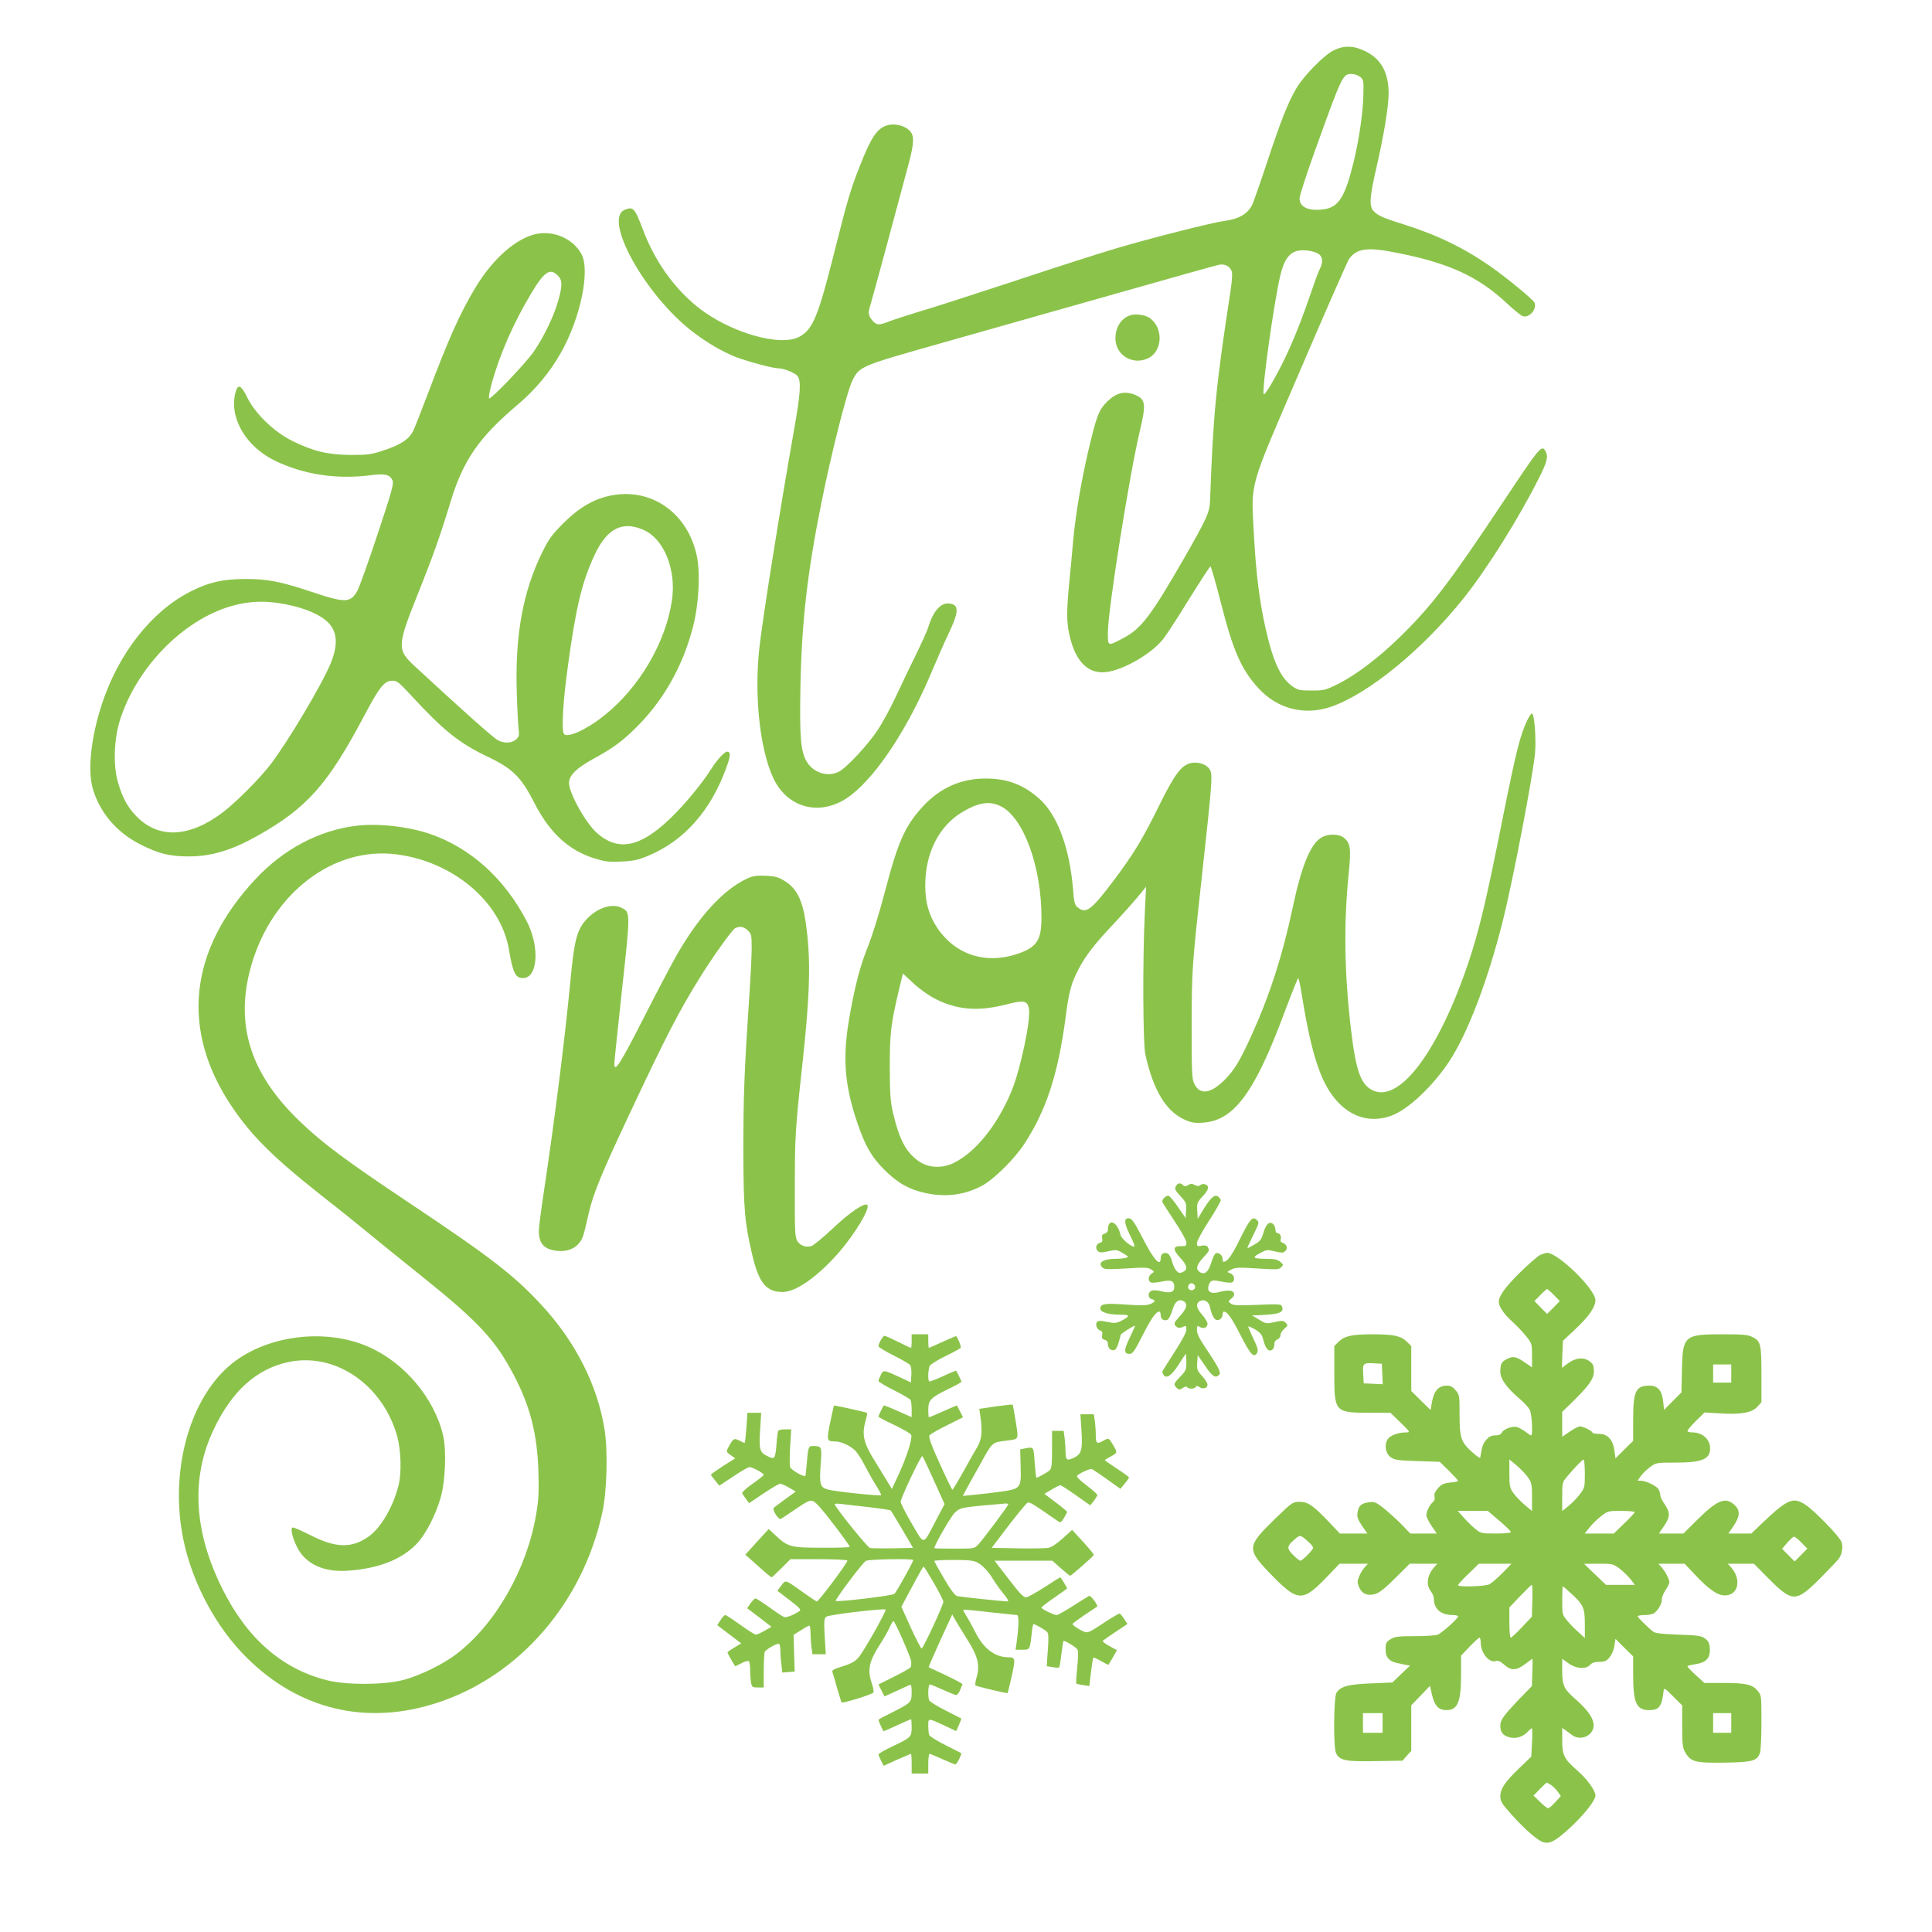 <?xml version="1.0" standalone="no"?>
<!DOCTYPE svg PUBLIC "-//W3C//DTD SVG 20010904//EN"
 "http://www.w3.org/TR/2001/REC-SVG-20010904/DTD/svg10.dtd">
<svg version="1.0" xmlns="http://www.w3.org/2000/svg"
 width="1280pt" height="1280pt" viewBox="0 0 1280 1280"
 preserveAspectRatio="xMidYMid meet">
<g transform="translate(0,1280) scale(0.1,-0.1)"
fill="#8bc34a" stroke="none">
<path d="M8833 12465 c-63 -32 -196 -168 -245 -251 -55 -94 -101 -211 -193
-488 -47 -142 -92 -271 -100 -285 -31 -60 -90 -93 -185 -105 -77 -10 -488
-114 -710 -180 -102 -30 -403 -126 -670 -215 -267 -88 -552 -180 -635 -204
-82 -25 -174 -55 -203 -66 -67 -27 -84 -26 -109 2 -30 34 -34 52 -17 104 13
42 164 599 253 934 38 143 40 191 7 224 -33 33 -96 48 -144 36 -71 -20 -109
-76 -189 -280 -60 -152 -79 -219 -169 -576 -104 -413 -139 -496 -226 -545
-127 -71 -465 27 -676 196 -157 126 -284 305 -361 509 -56 148 -65 158 -122
135 -145 -60 133 -562 445 -804 97 -75 196 -133 290 -171 75 -29 245 -75 281
-75 38 0 115 -31 130 -53 24 -34 18 -119 -25 -359 -92 -522 -209 -1254 -229
-1441 -35 -314 3 -669 91 -859 97 -212 331 -263 520 -113 175 137 379 451 531
815 36 85 86 199 112 253 70 146 70 193 2 199 -55 5 -105 -52 -137 -157 -6
-22 -45 -107 -85 -190 -41 -82 -100 -207 -133 -277 -33 -70 -85 -166 -116
-213 -64 -98 -211 -256 -261 -279 -74 -36 -167 -5 -211 69 -39 68 -47 160 -41
490 8 430 45 755 138 1219 65 326 171 746 207 816 47 94 52 95 603 251 272 77
787 223 1144 324 358 102 665 188 682 191 41 8 78 -14 85 -50 3 -15 -1 -65 -8
-114 -98 -637 -116 -820 -137 -1397 -3 -80 -18 -115 -180 -397 -210 -365 -277
-454 -394 -515 -106 -56 -103 -57 -103 37 0 146 142 1040 210 1327 45 188 41
218 -32 248 -67 26 -120 14 -180 -43 -58 -56 -74 -98 -129 -335 -47 -202 -83
-418 -99 -587 -6 -69 -17 -195 -26 -280 -18 -191 -18 -256 0 -341 41 -191 133
-276 267 -248 118 25 278 121 352 211 20 24 98 143 172 264 75 120 140 220
144 222 4 1 35 -106 69 -239 81 -319 135 -443 248 -567 126 -139 306 -185 484
-124 248 86 608 381 878 720 156 196 366 531 497 793 55 108 64 144 45 178
-25 48 -35 36 -283 -337 -358 -538 -474 -689 -688 -898 -138 -134 -290 -249
-406 -306 -82 -41 -91 -43 -173 -43 -76 0 -91 3 -123 25 -81 54 -132 164 -182
386 -41 181 -64 371 -77 614 -19 371 -43 284 312 1110 166 388 310 714 318
725 55 72 123 80 337 36 332 -67 524 -157 710 -332 45 -42 92 -80 104 -84 43
-13 94 46 78 89 -8 21 -184 165 -292 241 -179 124 -354 209 -580 280 -134 42
-165 56 -195 87 -30 32 -26 94 20 291 49 214 80 402 80 488 0 137 -49 227
-151 278 -80 40 -144 42 -216 6z m178 -174 c22 -18 24 -26 22 -109 -2 -122
-28 -302 -64 -452 -57 -233 -99 -301 -194 -316 -103 -15 -165 12 -165 72 0 18
47 163 104 321 179 497 182 503 241 503 18 0 43 -9 56 -19z m-269 -1178 c22
-20 23 -54 2 -95 -9 -16 -38 -96 -65 -176 -85 -249 -167 -435 -262 -596 -23
-38 -43 -64 -45 -58 -12 36 67 599 109 781 25 108 59 157 119 170 44 9 118 -4
142 -26z"/>
<path d="M3553 11250 c-133 -28 -287 -163 -403 -355 -104 -173 -178 -339 -320
-716 -43 -113 -85 -219 -93 -235 -31 -59 -89 -95 -217 -135 -63 -20 -95 -24
-200 -23 -152 2 -243 24 -380 91 -124 61 -248 181 -301 288 -40 83 -63 94 -78
38 -46 -166 65 -360 260 -455 190 -92 407 -125 631 -97 100 13 131 6 149 -35
9 -20 -6 -75 -100 -357 -61 -184 -121 -352 -134 -374 -45 -80 -80 -81 -303 -6
-207 69 -293 86 -444 85 -148 -1 -236 -22 -356 -82 -258 -130 -478 -409 -589
-747 -72 -219 -96 -438 -60 -561 45 -155 156 -287 310 -366 123 -63 196 -82
325 -82 152 0 287 41 462 140 324 183 462 340 702 794 100 189 133 230 185
230 31 0 44 -10 115 -87 226 -245 325 -325 522 -419 161 -77 217 -133 303
-301 101 -199 227 -316 399 -370 73 -22 95 -25 180 -21 80 4 111 11 176 38
240 100 417 301 520 589 27 75 28 101 3 101 -17 0 -65 -52 -102 -110 -63 -101
-182 -244 -275 -333 -199 -191 -344 -220 -485 -96 -74 66 -185 263 -185 332 0
49 47 96 155 156 123 67 184 110 264 186 196 185 333 421 403 695 38 148 49
354 24 469 -58 274 -287 442 -546 402 -122 -19 -226 -76 -336 -186 -78 -78
-97 -104 -142 -195 -128 -261 -181 -550 -168 -935 3 -104 9 -211 12 -236 5
-40 3 -50 -17 -68 -29 -26 -83 -28 -124 -3 -37 23 -239 203 -548 489 -117 108
-116 133 17 467 105 261 152 395 221 621 84 277 189 428 446 645 116 98 213
215 284 341 130 228 196 544 138 654 -54 102 -181 159 -300 135z m142 -275
c31 -30 32 -66 4 -165 -27 -99 -95 -241 -161 -337 -50 -74 -278 -313 -297
-313 -5 0 1 40 14 90 52 193 148 414 265 607 86 144 124 169 175 118z m573
-1688 c133 -61 213 -263 184 -463 -41 -281 -217 -581 -451 -766 -114 -92 -246
-151 -265 -120 -17 28 -6 219 28 460 53 388 94 553 178 731 82 173 186 223
326 158z m-2319 -503 c118 -30 207 -77 245 -132 41 -59 41 -137 -2 -244 -55
-136 -281 -517 -400 -673 -72 -94 -229 -251 -317 -318 -224 -169 -430 -176
-577 -19 -57 60 -91 126 -119 229 -30 109 -23 280 16 403 111 348 417 662 736
754 134 39 260 39 418 0z"/>
<path d="M7495 10713 c-64 -17 -105 -79 -105 -155 0 -111 114 -180 216 -132
96 46 104 198 13 266 -27 20 -89 31 -124 21z"/>
<path d="M10121 8033 c-49 -100 -75 -203 -167 -662 -106 -533 -153 -730 -223
-941 -198 -591 -457 -939 -636 -854 -80 38 -112 129 -145 409 -44 377 -48 700
-14 1034 16 160 11 196 -33 231 -34 27 -107 27 -150 0 -71 -43 -130 -187 -188
-460 -68 -322 -154 -587 -275 -853 -74 -163 -112 -226 -174 -289 -93 -94 -165
-105 -203 -30 -16 34 -18 67 -18 387 1 376 2 392 70 1010 65 592 69 648 53
681 -17 37 -74 59 -125 49 -64 -12 -108 -69 -212 -279 -112 -228 -173 -328
-309 -508 -143 -189 -177 -214 -232 -170 -20 16 -24 32 -31 123 -23 272 -103
488 -220 594 -107 96 -213 137 -359 137 -163 0 -300 -61 -414 -183 -120 -130
-167 -235 -256 -577 -33 -126 -80 -277 -105 -341 -55 -134 -93 -277 -130 -496
-43 -253 -29 -435 52 -675 53 -159 96 -234 183 -321 86 -86 165 -131 275 -154
134 -28 255 -12 369 48 77 40 216 177 280 275 147 223 226 464 276 842 22 172
37 225 86 320 47 89 105 165 232 299 59 63 131 144 161 180 l54 66 -9 -190
c-14 -296 -12 -848 4 -920 52 -236 135 -375 258 -432 46 -21 67 -25 122 -21
205 12 342 195 538 720 49 131 92 238 95 238 3 0 14 -48 23 -107 67 -417 132
-605 247 -722 98 -100 223 -129 349 -82 111 41 274 196 383 361 123 189 255
535 355 935 64 254 198 953 212 1105 8 84 -3 247 -18 262 -5 5 -18 -13 -31
-39z m-3496 -572 c154 -70 276 -400 275 -744 -1 -148 -31 -193 -160 -237 -210
-71 -411 -5 -530 172 -56 84 -80 169 -80 282 0 214 90 392 244 485 106 63 178
76 251 42z m-438 -1274 c150 -78 288 -90 475 -43 118 31 142 27 154 -21 17
-67 -54 -407 -115 -553 -94 -228 -243 -410 -389 -478 -75 -34 -163 -29 -224
14 -85 59 -129 142 -171 319 -18 77 -21 121 -22 305 0 227 7 285 61 513 l26
107 69 -64 c37 -35 99 -79 136 -99z"/>
<path d="M2360 7329 c-246 -30 -481 -154 -667 -353 -442 -473 -498 -999 -158
-1506 131 -195 276 -339 599 -594 99 -77 232 -184 295 -236 64 -53 231 -188
371 -300 371 -298 483 -418 605 -652 108 -206 154 -389 162 -633 4 -144 2
-189 -16 -294 -62 -361 -270 -724 -529 -921 -91 -69 -248 -145 -357 -172 -130
-32 -372 -32 -499 0 -297 75 -527 275 -691 602 -191 382 -212 737 -60 1058
121 256 284 403 496 448 310 66 625 -150 721 -493 25 -92 29 -239 9 -322 -37
-147 -119 -287 -203 -344 -111 -76 -214 -73 -383 13 -55 28 -106 50 -114 50
-19 0 -7 -62 27 -130 56 -112 178 -169 340 -156 197 14 348 72 447 172 62 62
130 191 165 314 31 108 39 315 15 413 -58 244 -256 479 -491 583 -296 131
-698 75 -930 -129 -267 -236 -390 -709 -299 -1148 59 -286 216 -579 416 -778
350 -350 800 -456 1270 -301 543 179 962 665 1090 1262 30 137 37 399 15 543
-46 296 -193 587 -422 833 -180 194 -337 315 -872 672 -422 282 -574 395 -725
540 -332 318 -434 647 -321 1038 138 475 542 784 958 732 376 -47 692 -312
747 -627 27 -160 44 -193 94 -193 99 0 112 207 25 376 -147 284 -374 488 -644
580 -141 48 -345 71 -486 53z"/>
<path d="M4945 6977 c-155 -74 -315 -249 -460 -502 -32 -55 -132 -245 -222
-422 -155 -304 -193 -363 -193 -300 0 12 23 233 51 490 56 512 56 513 -2 542
-65 34 -168 -1 -239 -82 -58 -66 -76 -138 -100 -393 -37 -388 -104 -921 -175
-1393 -19 -125 -35 -247 -35 -272 0 -84 34 -122 119 -132 61 -7 113 10 145 48
27 31 31 45 66 199 30 132 85 265 275 669 236 502 324 673 463 896 86 139 212
314 232 325 31 16 59 11 85 -15 23 -22 25 -32 25 -112 0 -48 -5 -153 -10 -233
-40 -599 -45 -738 -45 -1130 1 -372 9 -464 60 -679 43 -181 93 -241 200 -241
88 0 232 102 372 261 108 125 210 295 189 316 -17 18 -120 -52 -229 -156 -65
-61 -128 -113 -142 -117 -38 -9 -73 3 -92 33 -16 25 -18 58 -17 358 0 331 3
385 49 805 47 431 56 651 34 861 -22 218 -59 306 -153 364 -42 25 -61 30 -125
33 -64 2 -84 -1 -126 -21z"/>
<path d="M7790 4940 c-9 -17 -4 -27 30 -64 38 -41 41 -48 38 -95 l-3 -51 -49
71 c-26 39 -55 73 -63 76 -14 6 -43 -20 -43 -38 0 -4 36 -61 80 -127 46 -69
80 -130 80 -144 0 -23 -4 -25 -37 -24 -53 1 -54 -23 -4 -77 47 -50 52 -79 17
-95 -20 -9 -27 -7 -43 10 -10 11 -22 38 -28 61 -5 22 -17 45 -26 50 -24 15
-49 1 -49 -28 0 -62 -46 -12 -120 133 -50 97 -70 128 -87 130 -38 6 -37 -30 2
-108 20 -40 34 -74 31 -77 -12 -12 -86 48 -92 75 -22 91 -84 115 -84 32 0 -10
-10 -20 -21 -23 -17 -5 -20 -12 -17 -31 4 -18 0 -26 -13 -29 -26 -7 -35 -36
-17 -54 13 -13 24 -13 71 -3 52 12 57 11 96 -12 40 -24 41 -26 19 -32 -13 -3
-43 -6 -68 -6 -83 -1 -119 -25 -86 -58 12 -12 37 -13 156 -6 121 8 146 7 166
-6 22 -15 23 -16 4 -28 -24 -15 -26 -50 -4 -59 9 -3 40 0 70 6 62 14 84 5 84
-35 0 -35 -27 -44 -85 -29 -32 8 -56 9 -67 3 -25 -12 -23 -49 2 -55 28 -7 25
-19 -10 -33 -23 -9 -62 -10 -162 -3 -139 10 -168 5 -168 -27 0 -24 52 -40 133
-40 65 0 67 -9 7 -40 -34 -17 -44 -18 -94 -8 -41 9 -59 9 -67 1 -15 -15 -2
-51 20 -58 13 -4 17 -12 13 -31 -3 -20 0 -26 17 -31 14 -3 21 -13 21 -28 0
-28 22 -47 44 -39 9 3 21 25 27 48 6 22 13 46 14 52 3 10 95 68 95 59 0 -1
-16 -37 -36 -79 -39 -81 -39 -106 0 -106 20 0 32 17 86 123 57 112 88 157 111
157 5 0 9 -11 9 -24 0 -26 20 -39 45 -30 8 4 22 30 31 60 17 60 42 81 74 64
31 -16 24 -48 -20 -96 -44 -48 -47 -56 -25 -74 12 -10 21 -10 40 -2 23 11 25
10 25 -17 0 -18 -28 -71 -80 -151 -44 -68 -80 -126 -80 -129 0 -3 4 -12 9 -20
18 -29 55 -3 100 69 24 38 46 70 48 70 1 0 3 -24 3 -54 0 -50 -3 -58 -40 -96
-45 -47 -47 -52 -24 -75 15 -14 19 -14 40 -1 14 10 25 12 29 6 8 -14 52 -13
57 1 3 9 10 8 25 -1 25 -16 53 -7 53 17 0 10 -16 35 -36 57 -32 35 -35 43 -32
88 l3 50 49 -71 c47 -70 69 -84 93 -60 15 15 -3 49 -86 174 -44 64 -61 99 -61
123 0 29 2 31 19 21 24 -16 51 -5 51 21 0 11 -16 37 -35 59 -39 43 -45 75 -15
91 27 15 58 -3 66 -38 10 -49 26 -80 41 -86 20 -8 43 11 43 35 0 11 4 19 8 19
23 0 51 -39 111 -156 66 -130 89 -154 110 -116 8 15 3 35 -24 91 -19 40 -35
77 -35 82 0 4 20 -4 44 -18 36 -22 47 -35 55 -68 15 -59 35 -83 58 -69 10 7
17 22 16 36 -1 16 6 27 20 34 13 5 21 17 20 28 0 10 11 29 25 42 25 21 26 24
10 40 -15 16 -23 16 -73 5 -54 -12 -57 -12 -103 16 l-47 28 55 2 c130 6 159
18 143 59 -5 14 -24 15 -162 9 -130 -5 -159 -4 -176 8 -19 15 -19 15 3 34 16
12 21 24 17 36 -8 20 -42 22 -97 7 -52 -15 -81 1 -72 38 9 35 23 44 59 36 83
-16 102 -16 108 0 9 23 -2 44 -26 52 -19 6 -19 8 11 23 27 14 49 15 172 7 128
-8 143 -8 158 8 16 16 16 18 -7 37 -17 14 -39 19 -86 19 -94 0 -104 8 -48 37
44 24 49 25 100 12 46 -11 56 -10 69 3 18 18 9 45 -18 54 -11 3 -17 12 -14 20
8 20 -3 44 -20 44 -8 0 -14 10 -14 24 0 13 -7 29 -16 37 -24 20 -47 -1 -64
-60 -13 -44 -21 -55 -59 -76 -23 -14 -45 -25 -47 -25 -2 0 15 38 38 85 40 81
42 86 25 102 -28 28 -46 8 -114 -130 -53 -108 -82 -147 -107 -147 -3 0 -6 8
-6 19 0 24 -25 45 -44 38 -9 -4 -22 -31 -31 -62 -19 -62 -43 -83 -75 -63 -30
19 -24 46 20 94 43 46 45 51 31 73 -6 9 -19 12 -40 8 -28 -6 -31 -4 -31 18 0
13 36 79 80 147 44 68 79 129 78 137 -2 8 -11 19 -20 25 -22 14 -48 -10 -96
-88 l-37 -61 -3 53 c-3 50 -1 56 37 97 41 44 45 68 14 79 -9 4 -22 1 -30 -5
-10 -9 -19 -9 -37 0 -19 10 -27 10 -44 0 -17 -11 -24 -11 -34 -1 -18 18 -36
15 -48 -8z m128 -663 c4 -20 -25 -34 -40 -19 -15 15 -1 44 19 40 10 -2 19 -11
21 -21z"/>
<path d="M10205 4486 c-16 -7 -77 -60 -135 -117 -99 -98 -140 -155 -140 -194
0 -31 33 -80 88 -130 30 -27 72 -71 93 -98 38 -47 39 -51 39 -127 l0 -79 -51
35 c-56 38 -76 41 -118 19 -33 -17 -41 -33 -41 -84 0 -46 41 -104 124 -175 31
-26 63 -61 71 -76 14 -28 22 -170 9 -170 -3 0 -20 11 -37 24 -18 13 -42 27
-55 31 -30 9 -90 -12 -102 -36 -7 -13 -21 -19 -44 -19 -26 0 -41 -8 -60 -30
-22 -26 -28 -46 -39 -117 -1 -7 -27 12 -59 41 -70 65 -78 92 -78 253 0 116 -1
123 -26 152 -18 22 -35 31 -56 31 -59 0 -89 -35 -103 -119 l-7 -43 -64 63 -64
63 0 149 0 149 -28 28 c-40 39 -88 50 -227 50 -139 0 -187 -11 -227 -50 l-28
-28 0 -184 c0 -254 4 -258 236 -258 l136 0 67 -65 c65 -64 66 -65 36 -65 -51
0 -105 -20 -121 -45 -24 -37 -15 -94 19 -119 25 -18 46 -22 177 -26 l149 -5
61 -60 c33 -33 60 -62 60 -66 0 -4 -23 -9 -52 -11 -42 -5 -57 -11 -81 -38 -20
-23 -27 -39 -23 -55 4 -14 0 -28 -10 -36 -21 -17 -44 -63 -44 -87 0 -11 15
-43 34 -71 l35 -51 -87 0 -88 0 -64 66 c-36 36 -89 83 -118 106 -47 36 -56 40
-93 35 -50 -7 -68 -22 -75 -68 -5 -28 1 -44 29 -87 l36 -52 -91 0 -91 0 -71
75 c-107 112 -140 135 -196 135 -46 0 -48 -2 -162 -112 -188 -183 -189 -201
-35 -361 188 -195 216 -195 389 -13 l73 76 94 0 94 0 -21 -23 c-11 -12 -28
-39 -37 -60 -13 -33 -14 -41 -1 -72 19 -45 57 -61 109 -45 26 8 66 39 132 106
l95 94 92 0 91 0 -20 -22 c-48 -53 -57 -117 -23 -161 11 -14 20 -37 20 -50 0
-67 46 -107 125 -107 19 0 35 -4 35 -9 0 -14 -107 -110 -135 -121 -15 -6 -83
-10 -153 -10 -109 0 -132 -3 -159 -20 -29 -18 -33 -25 -33 -65 0 -31 6 -51 20
-65 19 -19 30 -23 103 -38 l39 -7 -59 -56 -58 -56 -142 -6 c-151 -6 -199 -19
-228 -61 -19 -26 -22 -360 -4 -400 23 -49 62 -58 260 -54 l181 3 29 33 29 32
0 151 0 151 62 64 62 65 13 -58 c17 -74 44 -103 95 -103 76 0 98 53 98 238 l0
123 57 60 c31 32 60 59 65 59 4 0 8 -14 8 -30 0 -71 55 -139 100 -125 15 5 30
-2 56 -24 46 -41 80 -40 138 4 26 19 47 35 49 35 1 0 1 -41 -1 -90 l-3 -91
-87 -89 c-101 -107 -122 -135 -122 -173 0 -44 17 -65 60 -77 44 -12 92 3 126
41 9 10 20 19 23 19 3 0 4 -42 1 -94 l-5 -94 -81 -78 c-95 -92 -124 -135 -124
-186 0 -32 10 -49 77 -123 88 -98 174 -172 210 -181 42 -11 79 9 169 91 97 89
174 186 174 219 0 34 -55 109 -120 166 -87 76 -100 101 -100 200 l0 82 23 -16
c12 -9 32 -24 45 -33 54 -38 135 -4 140 60 4 46 -36 106 -114 174 -82 71 -94
95 -94 192 l0 81 42 -30 c51 -37 115 -41 143 -10 13 14 31 20 61 20 35 0 47 5
68 30 14 17 28 49 32 76 l7 46 58 -58 59 -58 0 -121 c0 -187 22 -235 105 -235
68 0 85 23 97 128 3 21 9 18 63 -37 l60 -60 0 -138 c0 -121 3 -142 20 -173 37
-63 67 -71 260 -68 186 3 215 11 235 64 6 14 10 106 10 204 0 177 0 179 -26
209 -34 41 -77 51 -226 51 l-126 0 -56 51 c-31 28 -56 54 -56 59 0 4 23 10 51
14 72 10 101 41 97 103 -2 37 -9 50 -31 67 -25 18 -46 22 -176 26 -107 4 -153
9 -167 19 -35 27 -104 95 -104 103 0 4 21 8 48 8 26 0 54 6 62 13 28 22 50 61
50 89 0 15 11 44 25 64 14 20 25 43 25 51 0 20 -28 74 -53 101 l-20 22 87 0
87 0 67 -71 c94 -100 150 -139 200 -139 90 0 112 108 39 188 l-20 22 86 0 87
0 97 -98 c160 -160 181 -160 346 5 59 60 113 117 121 128 21 31 28 79 16 110
-14 37 -181 209 -239 246 -82 53 -117 38 -286 -122 l-72 -69 -76 0 -76 0 35
51 c41 61 44 100 10 134 -61 61 -116 40 -248 -91 l-95 -94 -81 0 -81 0 35 52
c41 60 40 88 -1 148 -14 20 -25 44 -25 54 0 9 -5 26 -11 38 -12 23 -83 57
-117 58 l-23 0 22 31 c12 17 40 44 62 60 39 28 42 29 168 29 175 0 229 22 229
94 0 61 -51 106 -119 106 -17 0 -31 4 -31 10 0 5 25 35 56 66 l57 56 101 -6
c138 -9 213 4 249 44 l27 30 0 183 c0 203 -5 222 -60 249 -29 15 -63 18 -198
18 -255 0 -264 -9 -269 -240 l-3 -145 -58 -58 -57 -58 -6 56 c-8 73 -36 105
-91 105 -91 0 -108 -37 -108 -227 l0 -139 -59 -58 -58 -58 -7 51 c-10 73 -44
111 -102 111 -24 0 -44 4 -44 9 0 10 -62 41 -83 41 -8 0 -38 -15 -66 -34 l-51
-35 0 82 0 83 66 64 c112 110 144 155 144 205 0 35 -5 48 -26 64 -40 31 -92
27 -144 -10 l-42 -31 3 90 4 89 79 74 c92 86 136 149 136 195 0 73 -250 316
-322 314 -7 -1 -26 -7 -43 -14z m90 -266 l39 -40 -42 -43 -42 -42 -42 42 -42
43 39 40 c21 22 42 40 45 40 3 0 24 -18 45 -40z m-1137 -523 l3 -68 -63 3 -63
3 -3 54 c-5 79 -2 82 65 79 l58 -3 3 -68z m2312 3 l0 -60 -60 0 -60 0 0 60 0
60 60 0 60 0 0 -60z m-1346 -689 c23 -33 26 -47 26 -130 l0 -92 -49 41 c-27
23 -61 59 -75 79 -23 33 -26 47 -26 130 l0 92 49 -41 c27 -23 61 -59 75 -79z
m376 25 c0 -90 -1 -94 -34 -137 -18 -24 -52 -59 -75 -77 l-41 -33 0 95 c0 93
1 96 32 133 53 63 102 113 110 113 4 0 8 -42 8 -94z m-567 -311 c43 -36 77
-70 77 -75 0 -6 -42 -10 -99 -10 -94 0 -100 1 -136 30 -20 16 -55 50 -77 75
l-40 45 100 0 99 0 76 -65z m897 57 c0 -5 -31 -39 -69 -75 l-69 -67 -96 0 -97
0 33 41 c18 23 53 57 77 75 42 33 47 34 132 34 49 0 89 -4 89 -8z m-2157 -201
c15 -14 27 -29 27 -35 0 -14 -71 -86 -85 -86 -6 0 -28 18 -49 39 -43 44 -41
58 15 105 34 29 34 29 92 -23z m3262 -1 l39 -40 -42 -43 -42 -42 -42 42 -41
42 34 40 c19 21 39 40 44 40 6 1 29 -17 50 -39z m-1980 -201 c-33 -33 -72 -67
-87 -75 -30 -15 -208 -20 -208 -6 0 5 31 39 69 75 l69 67 108 0 108 0 -59 -61z
m777 27 c24 -19 56 -50 72 -70 l27 -36 -96 0 -95 0 -73 70 -72 69 96 1 c94 0
97 -1 141 -34z m-580 -211 l-3 -106 -66 -70 c-36 -38 -69 -69 -74 -69 -5 0 -9
45 -9 100 l0 100 71 75 c39 41 74 75 78 75 3 0 5 -47 3 -105z m257 48 c81 -74
91 -95 91 -203 l0 -92 -42 38 c-24 21 -58 56 -75 77 -32 38 -33 41 -33 133 0
52 2 94 4 94 2 0 27 -21 55 -47z m-1249 -858 l0 -65 -65 0 -65 0 0 65 0 65 65
0 65 0 0 -65z m2310 0 l0 -65 -60 0 -60 0 0 65 0 65 60 0 60 0 0 -65z m-1194
-411 c13 -9 34 -29 45 -45 l20 -28 -37 -41 c-20 -22 -41 -40 -47 -40 -6 0 -31
19 -54 42 l-43 42 42 43 c23 24 44 43 45 43 2 0 15 -7 29 -16z"/>
<path d="M6040 3915 c0 -25 -2 -45 -5 -45 -3 0 -41 18 -85 40 -44 22 -84 40
-90 40 -10 0 -40 -51 -40 -69 0 -6 44 -33 98 -60 54 -27 104 -56 111 -64 7 -9
11 -36 9 -65 l-3 -51 -72 34 c-109 50 -110 51 -127 16 -9 -17 -16 -35 -16 -40
0 -6 46 -34 103 -62 56 -28 105 -57 109 -63 4 -6 8 -34 8 -63 l0 -52 -91 40
c-50 23 -92 39 -94 37 -6 -7 -35 -67 -35 -73 0 -4 47 -29 105 -56 59 -28 109
-57 112 -66 9 -23 -30 -146 -82 -259 l-46 -99 -24 40 c-13 22 -51 84 -84 137
-77 121 -92 179 -69 264 9 33 15 61 13 63 -6 5 -218 52 -220 49 -1 -2 -12 -52
-25 -112 -24 -119 -23 -126 33 -126 38 0 97 -26 130 -58 16 -15 45 -58 64 -97
20 -38 53 -98 75 -133 22 -34 38 -65 35 -68 -7 -7 -302 24 -350 37 -54 14 -59
34 -50 166 9 122 9 122 -54 123 -26 0 -30 -11 -38 -117 -4 -46 -8 -83 -10 -83
-23 0 -95 43 -100 60 -4 12 -4 73 0 136 l7 114 -40 0 c-23 0 -43 -4 -46 -9 -3
-5 -9 -47 -12 -95 -8 -94 -12 -98 -64 -71 -47 24 -52 44 -44 171 l7 114 -46 0
-45 0 -7 -100 c-4 -55 -9 -100 -12 -100 -2 0 -18 7 -35 16 -35 18 -41 14 -74
-48 -13 -25 -12 -28 16 -48 l31 -22 -81 -51 c-44 -29 -80 -54 -80 -57 0 -3 13
-21 28 -39 l28 -34 92 61 c50 34 99 62 108 62 20 0 94 -41 94 -51 0 -5 -34
-31 -75 -60 -43 -30 -71 -57 -68 -63 4 -6 15 -23 26 -38 l20 -27 96 65 c53 35
102 64 110 64 8 0 34 -12 59 -26 l44 -26 -69 -50 c-37 -27 -72 -53 -77 -58
-12 -12 33 -82 47 -73 7 3 52 33 100 66 78 53 92 59 115 51 17 -6 65 -60 134
-152 60 -78 108 -145 108 -150 0 -4 -82 -7 -183 -6 -208 0 -227 5 -307 80
l-47 44 -78 -85 -77 -85 48 -43 c87 -78 122 -107 126 -107 3 0 32 27 65 60
l60 60 186 0 c102 0 188 -4 191 -9 6 -9 -190 -271 -202 -271 -4 0 -45 27 -92
61 -121 86 -114 84 -144 44 l-26 -34 81 -62 c61 -46 78 -64 68 -71 -43 -29
-90 -47 -105 -41 -10 4 -54 33 -98 65 -45 32 -85 58 -91 58 -5 0 -20 -15 -33
-33 l-22 -32 23 -17 c12 -9 49 -37 80 -61 l58 -45 -45 -26 c-25 -14 -51 -26
-58 -26 -7 0 -53 29 -103 65 -49 35 -94 65 -100 65 -5 0 -20 -15 -31 -33 l-22
-34 80 -61 79 -60 -45 -27 c-25 -15 -46 -29 -46 -33 0 -3 11 -25 25 -49 l26
-43 40 20 c22 12 44 18 49 15 6 -3 10 -30 10 -59 0 -30 3 -68 6 -85 6 -28 10
-31 45 -31 l39 0 0 109 c0 60 3 117 6 126 6 15 73 55 94 55 5 0 10 -19 10 -42
0 -24 3 -67 7 -96 l6 -53 41 3 41 3 -4 122 -3 122 48 30 c26 17 52 31 56 31 4
0 8 -22 8 -49 0 -26 3 -69 6 -95 l7 -46 44 0 44 0 -7 118 c-6 102 -4 119 10
131 16 13 383 57 393 47 8 -8 -150 -287 -182 -321 -22 -24 -51 -39 -103 -55
-57 -17 -72 -26 -67 -38 3 -8 17 -56 31 -106 15 -50 28 -93 30 -95 7 -8 206
54 211 66 3 7 -2 34 -11 60 -31 91 -19 147 60 268 21 33 48 79 58 103 10 23
22 42 25 42 10 0 112 -232 117 -265 3 -16 1 -35 -3 -41 -4 -6 -54 -35 -111
-63 l-102 -51 20 -40 20 -39 78 35 c42 20 83 38 90 41 9 4 12 -10 12 -49 0
-66 -4 -70 -127 -132 -51 -25 -93 -48 -93 -50 0 -8 31 -76 34 -76 2 0 43 18
91 40 48 22 89 40 91 40 2 0 4 -24 4 -53 0 -65 -4 -69 -127 -127 -51 -24 -93
-48 -93 -54 1 -6 9 -25 18 -43 l17 -32 87 40 c49 21 90 39 93 39 3 0 5 -29 5
-65 l0 -65 55 0 55 0 0 65 c0 36 4 65 9 65 5 0 43 -16 85 -35 43 -19 81 -35
86 -35 9 0 44 70 38 75 -2 2 -49 25 -104 53 -56 28 -104 58 -108 67 -3 9 -6
37 -6 61 0 53 -3 53 113 -1 l72 -34 18 40 c10 23 17 42 15 44 -2 1 -49 25
-104 53 -56 28 -104 58 -108 67 -10 27 -7 105 5 105 6 0 44 -16 86 -35 42 -19
81 -35 88 -35 7 0 19 15 26 33 7 17 14 35 16 38 2 3 -47 30 -109 59 -62 29
-114 53 -115 54 -2 2 33 81 76 176 l80 174 18 -33 c10 -18 44 -74 76 -124 78
-123 92 -181 65 -268 -6 -22 -8 -42 -5 -45 6 -7 210 -55 213 -51 1 1 13 52 27
112 26 117 24 125 -23 125 -88 1 -163 57 -217 164 -19 38 -46 87 -60 109 -13
21 -23 40 -21 42 2 2 80 -5 173 -16 94 -10 176 -19 183 -19 14 0 12 -82 -4
-192 l-6 -38 45 0 c51 0 50 -2 63 113 3 31 8 57 11 57 11 0 81 -40 91 -53 9
-10 10 -43 4 -120 l-7 -106 38 -6 c21 -4 41 -5 44 -2 3 3 10 43 15 89 6 46 12
84 13 86 6 7 86 -42 94 -57 5 -9 4 -61 -2 -118 -6 -57 -9 -105 -6 -107 2 -2
22 -7 45 -10 l41 -7 11 92 c6 50 13 94 16 96 2 3 25 -7 51 -22 25 -15 47 -26
49 -24 2 2 15 25 30 50 l26 46 -51 28 c-28 15 -47 31 -42 35 4 4 43 31 85 59
l78 52 -23 34 c-12 19 -26 35 -30 35 -5 0 -46 -24 -92 -54 -128 -84 -118 -81
-175 -50 -27 15 -47 31 -44 36 3 4 40 31 82 60 42 28 79 52 81 54 8 7 -42 75
-53 71 -6 -3 -54 -32 -106 -66 -52 -33 -101 -61 -109 -61 -20 0 -101 40 -101
49 0 5 38 34 85 66 47 32 85 60 85 61 0 6 -42 74 -46 74 -1 0 -48 -29 -103
-65 -56 -36 -110 -66 -122 -68 -17 -1 -42 24 -116 121 l-94 122 191 0 192 0
56 -50 c31 -27 59 -50 62 -50 7 0 154 129 157 138 1 4 -31 43 -71 87 l-73 79
-63 -57 c-37 -34 -76 -59 -94 -62 -17 -3 -109 -5 -203 -3 l-173 3 110 145 c61
79 118 148 126 153 15 8 27 1 203 -121 17 -12 21 -9 40 21 11 19 21 37 21 40
0 4 -34 32 -75 63 l-76 57 48 28 c26 16 53 29 58 29 6 0 52 -30 104 -67 l94
-66 24 29 c12 16 23 34 23 39 0 6 -32 34 -70 63 -39 29 -68 57 -65 63 10 16
86 51 100 46 6 -3 52 -34 100 -68 l88 -63 28 34 c16 19 29 37 29 41 0 4 -36
30 -80 59 -44 29 -80 54 -80 56 0 2 12 10 28 18 58 32 57 30 28 80 -30 51 -31
51 -66 31 -42 -24 -50 -19 -50 34 0 26 -3 69 -6 95 l-7 46 -44 0 -45 0 7 -107
c8 -124 0 -155 -44 -178 -50 -25 -61 -20 -61 28 0 23 -3 66 -6 95 l-7 52 -38
0 -39 0 0 -123 c0 -106 -3 -126 -17 -139 -17 -15 -77 -48 -86 -48 -3 0 -8 45
-12 100 -7 107 -6 105 -64 94 l-32 -7 3 -113 c4 -147 2 -148 -142 -168 -58 -8
-136 -17 -173 -20 l-68 -7 12 23 c6 13 49 91 96 174 89 162 83 157 178 169 89
12 83 1 65 125 -10 61 -19 112 -21 114 -2 2 -53 -4 -113 -12 l-108 -16 8 -56
c13 -91 8 -146 -19 -193 -14 -23 -56 -97 -93 -164 -38 -68 -71 -123 -74 -123
-3 0 -41 78 -84 173 -56 123 -75 176 -68 187 5 8 57 38 116 67 l106 53 -20 40
-20 39 -45 -19 c-25 -11 -66 -29 -91 -40 -25 -11 -48 -20 -50 -20 -2 0 -4 22
-4 49 0 65 16 81 128 136 50 24 92 47 92 50 0 6 -29 66 -35 73 -2 2 -42 -14
-88 -36 -47 -22 -88 -37 -91 -34 -10 9 -7 82 4 103 6 10 53 40 105 65 52 25
97 50 100 55 5 6 -17 61 -30 77 -1 1 -41 -16 -90 -38 -48 -22 -89 -40 -91 -40
-2 0 -4 20 -4 45 l0 45 -55 0 -55 0 0 -45z m148 -925 l70 -155 -57 -108 c-89
-170 -74 -168 -161 -20 -41 70 -73 134 -73 143 2 29 136 311 144 303 4 -4 39
-78 77 -163z m-433 -175 c77 -9 143 -19 147 -23 3 -4 38 -61 77 -127 l70 -120
-132 -3 c-73 -1 -142 0 -153 2 -18 5 -234 273 -234 291 0 3 19 4 43 1 23 -3
105 -13 182 -21z m925 18 c0 -8 -165 -230 -198 -265 -26 -28 -26 -28 -159 -28
-73 0 -133 1 -133 3 0 20 110 210 135 234 38 36 35 36 338 62 9 0 17 -2 17 -6z
m-630 -369 c0 -13 -111 -213 -125 -224 -14 -12 -367 -54 -388 -47 -10 3 176
252 200 266 19 11 313 16 313 5z m425 -16 c37 -20 74 -60 106 -113 13 -22 43
-64 66 -92 29 -35 38 -53 28 -53 -24 0 -308 30 -332 35 -16 4 -42 38 -88 116
-36 61 -65 114 -65 117 0 4 57 7 128 7 100 0 133 -4 157 -17z m-287 -137 c34
-59 62 -115 62 -123 0 -22 -134 -310 -144 -310 -5 1 -37 63 -72 139 l-62 138
48 90 c83 155 95 175 100 175 3 -1 33 -49 68 -109z"/>
</g>
</svg>
